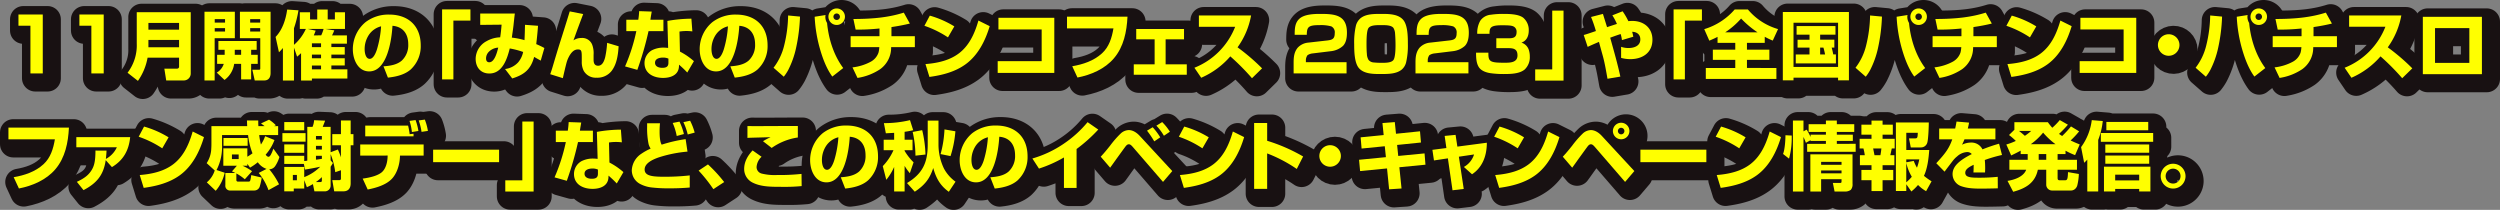 <svg xmlns="http://www.w3.org/2000/svg" xmlns:xlink="http://www.w3.org/1999/xlink" width="1036.547" height="87.014" viewBox="0 0 1036.547 87.014"><rect x="0" y="0" width="1036.547" height="87.014" fill="#808080" stroke="none"/><defs><clipPath id="a"><rect width="1036.547" height="87.014" transform="translate(0 0)" fill="none"/></clipPath></defs><g clip-path="url(#a)"><path d="M19.732,8.012V32.445H14.616V12.663H9.655V8.012Z" fill="none" stroke="#181112" stroke-linecap="round" stroke-linejoin="round" stroke-width="11"/><path d="M45,8.012V32.445H39.881V12.663H34.92V8.012Z" fill="none" stroke="#181112" stroke-linecap="round" stroke-linejoin="round" stroke-width="11"/><path d="M63.192,25.9a24.272,24.272,0,0,1-4,9.642l-4.31-3.38A18.646,18.646,0,0,0,58.7,20.074V7.051H81.082v25.3a2.877,2.877,0,0,1-2.946,3.007H70.912l-.775-4.9h5.24a.817.817,0,0,0,.868-.929V25.9Zm.341-11.6H76.245v-2.79H63.533Zm0,7.287H76.245V18.554H63.533Z" fill="none" stroke="#181112" stroke-linecap="round" stroke-linejoin="round" stroke-width="11"/><path d="M99.37,6.865V17.841H91V35.359H86.781V6.865Zm-8.341,4.5h4.279V9.935H91.029Zm0,3.72h4.279V13.655H91.029Zm4.124,7.566H92.548V18.988h15.875v3.659h-2.294v2.077h2.728v3.752h-2.728v6.449h-4.155V28.476H99.09a9.912,9.912,0,0,1-4,6.666L91.866,32.1a6.41,6.41,0,0,0,2.915-3.628h-2.76V24.724h3.132Zm6.821,0H99.338v2.077h2.636ZM114.19,6.865V32.259c0,1.736-.713,3.1-2.635,3.1h-3.938l-.992-4.434h2.542c.621,0,.745-.093.745-.65V17.841h-8.434V6.865Zm-8.464,4.5h4.154V9.935h-4.154Zm0,3.72h4.154V13.655h-4.154Z" fill="none" stroke="#181112" stroke-linecap="round" stroke-linejoin="round" stroke-width="11"/><path d="M123.889,35.39H119.3V21.9a17.494,17.494,0,0,1-1.643,1.767l-1.395-6.356c2.884-2.977,4.248-7.349,4.806-11.348l4.682.31a44.291,44.291,0,0,1-1.861,7.441V20.6a19.531,19.531,0,0,0,4.93-6.6h-2.511V7.081h4.248v2.977h2.976V5.966h4.341v4.092h2.977V7.081h4.186V14H136.85l3.752.589a20.584,20.584,0,0,1-.931,2.077h6.17V20.1h-6.449v1.426h5.55v3.1h-5.55v1.52h5.55v3.007h-5.55V30.74h6.636v3.813h-14.7v.837h-4.5V24.042c-.527.5-1.054.993-1.643,1.457l-1.3-3.783Zm11.286-18.728A16.014,16.014,0,0,0,136.167,14h-6.542l3.256.713c-.248.652-.5,1.3-.775,1.953Zm-3.844,4.869h3.783V19.98h-3.783Zm0,4.62h3.783v-1.52h-3.783Zm0,4.589h3.783V29.158h-3.783Z" fill="none" stroke="#181112" stroke-linecap="round" stroke-linejoin="round" stroke-width="11"/><path d="M161,29.5c2.605-.187,5.519-.59,7.566-2.357a8.709,8.709,0,0,0,2.7-6.79c0-4.279-2.139-7.287-6.542-7.659-.31,5.581-2.108,18.914-9.642,18.914-4.776,0-6.791-5.085-6.791-9.147a14.611,14.611,0,0,1,5.271-11.285,15.672,15.672,0,0,1,9.8-3.132c7.969,0,13.084,4.743,13.084,12.806a13.1,13.1,0,0,1-4.154,9.952c-2.543,2.232-6.17,3.039-9.458,3.38Zm-6.108-12.961a10.7,10.7,0,0,0-1.705,5.892c0,1.3.372,3.968,2.108,3.968,1.613,0,2.636-2.759,3.039-4.061a42.36,42.36,0,0,0,1.674-9.426A8.616,8.616,0,0,0,154.889,16.538Z" fill="none" stroke="#181112" stroke-linecap="round" stroke-linejoin="round" stroke-width="11"/><path d="M197.054,10.554h-7.069V34.925H185.3V5.9h11.751Z" fill="none" stroke="#181112" stroke-linecap="round" stroke-linejoin="round" stroke-width="11"/><path d="M219.682,12.29l5.395.4c-.186,2.543-.434,5.054-.744,7.6a37.319,37.319,0,0,1,3.379,1.612l-1.519,5.241c-.9-.528-1.83-1.024-2.728-1.551-1.365,5.179-4.124,7.411-9.085,8.93L211.4,30.615a8.794,8.794,0,0,0,5.457-2.791,9.631,9.631,0,0,0,2.045-4.278,33.98,33.98,0,0,0-5.549-1.457c-1.085,4.31-3.008,10.387-8.465,10.387-3.6,0-5.674-2.605-5.674-6.077a8.422,8.422,0,0,1,4.558-7.349,12.206,12.206,0,0,1,5.612-1.581c.279-1.736.434-3.473.589-5.24l-8.867.092V7.609h14.355c-.217,1.643-.372,3.287-.558,4.96s-.465,3.349-.682,5.024a30.107,30.107,0,0,1,5.24,1.054C219.589,16.538,219.62,14.4,219.682,12.29ZM204.737,23.422a3.918,3.918,0,0,0-1.209,2.821c0,.868.372,1.581,1.333,1.581,2.232,0,3.287-4.34,3.721-6.077A5.912,5.912,0,0,0,204.737,23.422Z" fill="none" stroke="#181112" stroke-linecap="round" stroke-linejoin="round" stroke-width="11"/><path d="M243.8,7.825c-1.147,3.039-2.294,6.078-3.349,9.023-.248.713-.465,1.272-.682,1.891a5.693,5.693,0,0,1,3.287-.992,4.421,4.421,0,0,1,4.465,2.76,10.014,10.014,0,0,1,.589,4.216V26.77c0,1.3.341,2.481,1.891,2.481,1.116,0,2.263-.776,2.946-3.659a38.527,38.527,0,0,0,.775-5.829l4.775,1.426c-.248,3.876-.837,7.442-2.853,10.139a7.453,7.453,0,0,1-6.294,2.884,5.7,5.7,0,0,1-5.333-2.853,8.02,8.02,0,0,1-.806-3.845V26c0-2.821-.093-3.5-1.581-3.5-1.4,0-2.481.868-3.5,2.574a12.335,12.335,0,0,0-1.209,2.852c-.434,1.613-1.024,4.124-1.551,6.48l-5.239-1.642c.309-.869.589-1.675.837-2.512,1.085-3.659,2.108-7.1,3.224-10.635,1.3-4.094,2.76-8.681,4.031-12.9Z" fill="none" stroke="#181112" stroke-linecap="round" stroke-linejoin="round" stroke-width="11"/><path d="M267.016,6.616l5.209.187c-.217,1.147-.4,2.294-.558,3.38h5.4V14.9h-6.17a131.8,131.8,0,0,1-4.651,16.061l-5.085-1.426A75.174,75.174,0,0,0,265.838,14.9h-4.155V10.183h4.961A33.411,33.411,0,0,0,267.016,6.616Zm22.046,8.4a19.395,19.395,0,0,0-5.333.063l.186,8.31a28.652,28.652,0,0,1,5.8,3.968l-2.759,4.713c-1.426-1.488-1.953-1.953-3.411-3.256l-.031.652c-.124,3.658-3.441,4.837-6.6,4.837-3.844,0-7.689-1.768-7.689-6.17a6.069,6.069,0,0,1,3.038-5.272,10.466,10.466,0,0,1,4.93-1.116,18.14,18.14,0,0,1,1.83.124l-.31-11.192a59.634,59.634,0,0,1,9.953-.931ZM276.938,25.871c-1.395,0-3.349.4-3.349,2.14,0,1.642,1.644,2.108,2.977,2.108,1.519,0,2.574-.372,2.574-2.077V26.306A5.456,5.456,0,0,0,276.938,25.871Z" fill="none" stroke="#181112" stroke-linecap="round" stroke-linejoin="round" stroke-width="11"/><path d="M304.807,29.5c2.6-.187,5.519-.59,7.565-2.357a8.706,8.706,0,0,0,2.7-6.79c0-4.279-2.14-7.287-6.542-7.659-.31,5.581-2.109,18.914-9.643,18.914-4.775,0-6.79-5.085-6.79-9.147a14.611,14.611,0,0,1,5.271-11.285,15.67,15.67,0,0,1,9.8-3.132c7.969,0,13.085,4.743,13.085,12.806a13.094,13.094,0,0,1-4.155,9.952c-2.542,2.232-6.17,3.039-9.457,3.38ZM298.7,16.538a10.7,10.7,0,0,0-1.706,5.892c0,1.3.373,3.968,2.109,3.968,1.612,0,2.635-2.759,3.038-4.061a42.363,42.363,0,0,0,1.675-9.426A8.613,8.613,0,0,0,298.7,16.538Z" fill="none" stroke="#181112" stroke-linecap="round" stroke-linejoin="round" stroke-width="11"/><path d="M332.086,21.778a37.5,37.5,0,0,1-3.287,9.27,18.469,18.469,0,0,1-1.829,2.76l-4.248-3.72a24.44,24.44,0,0,0,4.4-9.209,54.479,54.479,0,0,0,1.643-12.464l4.93.465A71.608,71.608,0,0,1,332.086,21.778ZM344.3,8.228a3.381,3.381,0,0,0-.093.807,4.7,4.7,0,0,0,.713,2.48c.62,6.573,2.729,13.364,6.7,18.7l-4.527,3.535c-2.481-3.38-4.062-7.721-5.209-11.784a58.86,58.86,0,0,1-2.109-13.021Zm8.03.714a3.426,3.426,0,1,1-3.41-3.442A3.427,3.427,0,0,1,352.332,8.942Zm-4.774,0a1.35,1.35,0,0,0,1.364,1.333,1.323,1.323,0,0,0,1.333-1.333,1.349,1.349,0,1,0-2.7,0Z" fill="none" stroke="#181112" stroke-linecap="round" stroke-linejoin="round" stroke-width="11"/><path d="M371.613,17h9.7V21.53h-9.829v.311a10.94,10.94,0,0,1-4.589,8.867,23.025,23.025,0,0,1-9.364,3.6l-2.077-4.372a20.917,20.917,0,0,0,7.6-2.357,6.823,6.823,0,0,0,3.194-3.782,10.7,10.7,0,0,0,.31-1.984l.031-.28H354.684V17h11.968V13.81a85.43,85.43,0,0,1-9.891.464l-.93-4.4c8.837,0,15.069-.806,20.9-2.636l2.511,4.528c-2.511.62-5.054,1.085-7.627,1.457Z" fill="none" stroke="#181112" stroke-linecap="round" stroke-linejoin="round" stroke-width="11"/><path d="M397.683,12.941,395.048,17.5a42.138,42.138,0,0,0-9.767-4.806l2.232-4.217A40.783,40.783,0,0,1,397.683,12.941ZM385.715,28.568c5.953-.465,10.449-1.86,13.89-4.465,3.783-2.884,6.264-7.255,8.062-13.58l4.681,2.325c-1.8,6.016-4.774,11.969-9.922,15.751-4.371,3.194-9.673,4.558-15.067,5.3Z" fill="none" stroke="#181112" stroke-linecap="round" stroke-linejoin="round" stroke-width="11"/><path d="M439.133,9.376V32.228H415.661V27.359h18.232V14.213H415.971V9.376Z" fill="none" stroke="#181112" stroke-linecap="round" stroke-linejoin="round" stroke-width="11"/><path d="M469.481,8.911c-.31,6.2-1.55,12.464-5.612,17.239-3.751,4.434-9.519,6.914-15.131,8l-2.17-4.681c4.465-.776,8.837-2.2,12.278-5.3,3.008-2.7,4.156-6.512,4.806-10.388H444.4V8.911Z" fill="none" stroke="#181112" stroke-linecap="round" stroke-linejoin="round" stroke-width="11"/><path d="M492.917,14.026v4.279H485.29V28.661h8.774V33H472.081V28.661h8.651V18.305H473.1V14.026Z" fill="none" stroke="#181112" stroke-linecap="round" stroke-linejoin="round" stroke-width="11"/><path d="M500.044,34.243l-2.821-4.155A30.06,30.06,0,0,0,514.12,13.1H499.082V8.415h21.643a32.291,32.291,0,0,1-5.613,13.208,85.2,85.2,0,0,1,10.17,8.713L521.1,34.429a95.335,95.335,0,0,0-8.991-9.054A33.711,33.711,0,0,1,500.044,34.243Z" fill="none" stroke="#181112" stroke-linecap="round" stroke-linejoin="round" stroke-width="11"/><path d="M540.777,9.748c2.078-1.86,6.047-1.984,8.713-1.984,5.953,0,10.976.434,10.976,7.782,0,1.891-.279,4.124-1.674,5.519a8.856,8.856,0,0,1-4.806,2.139l-7.628.931a4.872,4.872,0,0,0-2.232.744,3.521,3.521,0,0,0-.682,2.14v.775h16.867v4.65H538.359V28.1c0-2.293.154-4.4,1.643-6.262a6.746,6.746,0,0,1,4.464-2.171l7.938-.9c2.14-.248,3.008-.775,3.008-3.038a2.71,2.71,0,0,0-1.426-2.791,15.965,15.965,0,0,0-4.744-.526c-4.806,0-5.364.744-5.426,4.03h-5.023C538.824,14.026,538.824,11.516,540.777,9.748Z" fill="none" stroke="#181112" stroke-linecap="round" stroke-linejoin="round" stroke-width="11"/><path d="M584.986,27.917a5.754,5.754,0,0,1-1.89,3.008c-2.233,1.736-5.426,1.767-8.62,1.767-3.038,0-7.07,0-9.147-2.573-1.8-2.264-1.86-7.069-1.86-9.892a30.407,30.407,0,0,1,.744-7.689,6.014,6.014,0,0,1,1.922-3.007c2.2-1.736,5.3-1.767,8.589-1.767,3.039,0,7.069,0,9.147,2.573,1.829,2.264,1.859,7.069,1.859,9.89A30.361,30.361,0,0,1,584.986,27.917Zm-10.944-15.5c-1.52,0-3.783.062-4.62,1.178s-.837,5.116-.837,6.634c0,1.3.03,2.884.155,4.187a5.071,5.071,0,0,0,.682,2.418,2.953,2.953,0,0,0,2.077,1.055,32.531,32.531,0,0,0,3.473.155c1.736,0,3.968-.031,4.8-1.21.776-1.116.838-4.713.838-6.108s-.062-3.348-.186-4.744a5.148,5.148,0,0,0-.652-2.356c-.8-1.147-3.038-1.209-4.526-1.209Z" fill="none" stroke="#181112" stroke-linecap="round" stroke-linejoin="round" stroke-width="11"/><path d="M591.307,9.748c2.078-1.86,6.047-1.984,8.713-1.984,5.953,0,10.976.434,10.976,7.782,0,1.891-.279,4.124-1.674,5.519a8.857,8.857,0,0,1-4.806,2.139l-7.628.931a4.872,4.872,0,0,0-2.232.744,3.521,3.521,0,0,0-.682,2.14v.775h16.867v4.65H588.889V28.1c0-2.293.154-4.4,1.643-6.262A6.746,6.746,0,0,1,595,19.67l7.938-.9c2.14-.248,3.008-.775,3.008-3.038a2.71,2.71,0,0,0-1.426-2.791,15.964,15.964,0,0,0-4.744-.526c-4.806,0-5.364.744-5.426,4.03h-5.023C589.354,14.026,589.354,11.516,591.307,9.748Z" fill="none" stroke="#181112" stroke-linecap="round" stroke-linejoin="round" stroke-width="11"/><path d="M615.7,10.679A5.883,5.883,0,0,1,620.168,8.1a32.948,32.948,0,0,1,4.93-.341c2.511,0,6.418.031,8.464,1.581a6.66,6.66,0,0,1,2.295,5.333c0,2.2-.838,4.248-3.039,4.992a4.712,4.712,0,0,1,2.946,2.7,8.462,8.462,0,0,1,.527,3.04,6.989,6.989,0,0,1-2.077,5.364c-2.2,1.89-6.077,1.922-8.837,1.922a38.065,38.065,0,0,1-5.3-.341c-1.768-.248-3.876-.931-4.9-2.481C614.06,28.165,614,25.84,614,23.825h5.116c-.062,3.721.589,4.186,6.728,4.186,2.232,0,5.334-.031,5.334-3.039,0-2.542-1.458-3.008-3.691-3.008H622.4V17.872h5.085c1.954,0,3.318-.31,3.318-2.6a2.375,2.375,0,0,0-1.147-2.233c-.961-.557-2.728-.557-5.116-.557-4.682,0-4.961,1.116-4.961,3.534h-5.085A10.23,10.23,0,0,1,615.7,10.679Z" fill="none" stroke="#181112" stroke-linecap="round" stroke-linejoin="round" stroke-width="11"/><path d="M650.269,35.421H638.518v-4.65h7.069V6.4h4.682Z" fill="none" stroke="#181112" stroke-linecap="round" stroke-linejoin="round" stroke-width="11"/><path d="M670.514,8.353l4.248-1.674a27.049,27.049,0,0,1,2.387,4.093,14.376,14.376,0,0,1,1.643-.093c4.713,0,8.341,2.852,8.341,7.782,0,5.457-4.155,8.062-9.209,8.062A14.153,14.153,0,0,1,674.141,26V21.407a8.962,8.962,0,0,0,3.132.5c2.263,0,4.837-.868,4.837-3.566,0-2.078-1.457-3.1-3.379-3.163.185.683.341,1.427.465,2.047l-4.713,1.4a13.29,13.29,0,0,0-.528-2.512c-1.457.465-2.914.992-4.34,1.519,1.488,5.333,3.038,10.7,4.216,16.124l-5.333.9c-.558-3.131-1.085-6.325-1.922-9.4-.527-1.891-1.085-3.906-1.613-5.89-1.581.681-3.131,1.333-4.681,2.077l-1.643-4.931c1.705-.465,3.379-1.085,5.054-1.642a53.749,53.749,0,0,0-2.016-5.829l4.93-1.272c.558,1.829,1.147,3.659,1.706,5.488,1.363-.465,2.728-.9,4.092-1.333A23.128,23.128,0,0,0,670.514,8.353Z" fill="none" stroke="#181112" stroke-linecap="round" stroke-linejoin="round" stroke-width="11"/><path d="M707.654,10.554h-7.069V34.925H695.9V5.9h11.751Z" fill="none" stroke="#181112" stroke-linecap="round" stroke-linejoin="round" stroke-width="11"/><path d="M710.717,18.865l-2.108-4.776a26.966,26.966,0,0,0,12.619-8.154h5.488a25.517,25.517,0,0,0,12.5,8.123l-2.2,4.775a32.292,32.292,0,0,1-3.317-1.582v2.512h-7.379v2.822h9.3v4.247h-9.3v3.349H738.53V34.74H709.26V30.181h12.216V26.832h-9.3V22.585h9.3V19.763h-7.348v-2.48C713.012,17.872,711.865,18.369,710.717,18.865Zm19.968-3.473a39.994,39.994,0,0,1-6.79-5.7,33,33,0,0,1-6.573,5.7Z" fill="none" stroke="#181112" stroke-linecap="round" stroke-linejoin="round" stroke-width="11"/><path d="M768.6,6.988V35.3H764.1V34.212H745.625V35.3h-4.434V6.988ZM745.625,29.747H764.1V11.423H745.625Zm17.58-5.178V28.29H746.554V24.569h5.7V21.747H747.3V18.461h4.961V16.384H746.9V12.817h16.123v3.567h-6.356v2.077h5.89v3.286h-1.116c.248.868.5,1.923.652,2.822Zm-5.178-2.822h-1.364v2.822h2.046A28.777,28.777,0,0,0,758.027,21.747Z" fill="none" stroke="#181112" stroke-linecap="round" stroke-linejoin="round" stroke-width="11"/><path d="M780.686,21.778a37.5,37.5,0,0,1-3.286,9.27,18.477,18.477,0,0,1-1.83,2.76l-4.248-3.72a24.425,24.425,0,0,0,4.4-9.209,54.481,54.481,0,0,0,1.644-12.464l4.93.465A71.606,71.606,0,0,1,780.686,21.778ZM792.9,8.228a3.435,3.435,0,0,0-.093.807,4.7,4.7,0,0,0,.714,2.48c.619,6.573,2.729,13.364,6.7,18.7l-4.527,3.535c-2.48-3.38-4.061-7.721-5.209-11.784a58.862,58.862,0,0,1-2.108-13.021Zm8.031.714A3.426,3.426,0,1,1,797.522,5.5,3.427,3.427,0,0,1,800.933,8.942Zm-4.775,0a1.35,1.35,0,0,0,1.364,1.333,1.323,1.323,0,0,0,1.333-1.333,1.349,1.349,0,1,0-2.7,0Z" fill="none" stroke="#181112" stroke-linecap="round" stroke-linejoin="round" stroke-width="11"/><path d="M820.214,17h9.705V21.53H820.09v.311a10.94,10.94,0,0,1-4.589,8.867,23.026,23.026,0,0,1-9.364,3.6l-2.077-4.372a20.917,20.917,0,0,0,7.6-2.357,6.826,6.826,0,0,0,3.194-3.782,10.691,10.691,0,0,0,.31-1.984l.032-.28H803.285V17h11.968V13.81a85.417,85.417,0,0,1-9.891.464l-.93-4.4c8.837,0,15.069-.806,20.9-2.636l2.512,4.528c-2.512.62-5.055,1.085-7.628,1.457Z" fill="none" stroke="#181112" stroke-linecap="round" stroke-linejoin="round" stroke-width="11"/><path d="M846.284,12.941,843.648,17.5a42.1,42.1,0,0,0-9.767-4.806l2.233-4.217A40.815,40.815,0,0,1,846.284,12.941ZM834.316,28.568c5.953-.465,10.448-1.86,13.891-4.465,3.782-2.884,6.262-7.255,8.06-13.58l4.683,2.325c-1.8,6.016-4.776,11.969-9.922,15.751-4.372,3.194-9.674,4.558-15.069,5.3Z" fill="none" stroke="#181112" stroke-linecap="round" stroke-linejoin="round" stroke-width="11"/><path d="M887.733,9.376V32.228H864.261V27.359h18.232V14.213H864.572V9.376Z" fill="none" stroke="#181112" stroke-linecap="round" stroke-linejoin="round" stroke-width="11"/><circle cx="4.465" cy="4.465" r="4.465" transform="translate(896.644 16.275) rotate(-0.987)" fill="none" stroke="#181112" stroke-linecap="round" stroke-linejoin="round" stroke-width="11"/><path d="M921.706,21.778a37.5,37.5,0,0,1-3.286,9.27,18.477,18.477,0,0,1-1.83,2.76l-4.248-3.72a24.425,24.425,0,0,0,4.4-9.209,54.481,54.481,0,0,0,1.644-12.464l4.93.465A71.6,71.6,0,0,1,921.706,21.778Zm12.216-13.55a3.435,3.435,0,0,0-.093.807,4.7,4.7,0,0,0,.714,2.48c.619,6.573,2.729,13.364,6.7,18.7l-4.527,3.535c-2.48-3.38-4.061-7.721-5.209-11.784A58.855,58.855,0,0,1,929.4,8.942Zm8.031.714A3.426,3.426,0,1,1,938.542,5.5,3.427,3.427,0,0,1,941.953,8.942Zm-4.775,0a1.35,1.35,0,0,0,1.364,1.333,1.323,1.323,0,0,0,1.333-1.333,1.349,1.349,0,1,0-2.7,0Z" fill="none" stroke="#181112" stroke-linecap="round" stroke-linejoin="round" stroke-width="11"/><path d="M961.233,17h9.705V21.53h-9.829v.311a10.94,10.94,0,0,1-4.589,8.867,23.026,23.026,0,0,1-9.364,3.6l-2.077-4.372a20.917,20.917,0,0,0,7.6-2.357,6.827,6.827,0,0,0,3.194-3.782,10.7,10.7,0,0,0,.31-1.984l.032-.28H944.3V17h11.968V13.81a85.417,85.417,0,0,1-9.891.464l-.93-4.4c8.837,0,15.069-.806,20.9-2.636l2.512,4.528c-2.512.62-5.055,1.085-7.628,1.457Z" fill="none" stroke="#181112" stroke-linecap="round" stroke-linejoin="round" stroke-width="11"/><path d="M976.948,34.243l-2.821-4.155a30.06,30.06,0,0,0,16.9-16.991H975.986V8.415h21.643a32.291,32.291,0,0,1-5.613,13.208,85.2,85.2,0,0,1,10.17,8.713L998,34.429a95.328,95.328,0,0,0-8.991-9.054A33.711,33.711,0,0,1,976.948,34.243Z" fill="none" stroke="#181112" stroke-linecap="round" stroke-linejoin="round" stroke-width="11"/><path d="M1031.047,32.755h-24.494V8.973h24.494Zm-19.441-4.682h14.231V13.656h-14.231Z" fill="none" stroke="#181112" stroke-linecap="round" stroke-linejoin="round" stroke-width="11"/><path d="M30.583,54.911c-.31,6.2-1.55,12.464-5.612,17.239-3.751,4.434-9.518,6.914-15.131,8L7.67,75.468c4.465-.776,8.837-2.2,12.278-5.3,3.008-2.7,4.155-6.512,4.806-10.388H5.5V54.911Z" fill="none" stroke="#181112" stroke-linecap="round" stroke-linejoin="round" stroke-width="11"/><path d="M36.625,80.832,33.866,77.39c2.914-1.364,4.619-2.6,5.891-4.5s1.8-3.845,1.829-8.465l4.589.031c-.062,1.27-.154,2.48-.279,3.441a10.439,10.439,0,0,0,4.558-4.837H33.648V58.849H55.973c-.527,5.457-2.79,9.581-7.566,12.433L45.834,68.4C44.935,74.6,42.113,77.948,36.625,80.832Z" fill="none" stroke="#181112" stroke-linecap="round" stroke-linejoin="round" stroke-width="11"/><path d="M71.9,58.941,69.27,63.5A42.138,42.138,0,0,0,59.5,58.693l2.232-4.217A40.782,40.782,0,0,1,71.9,58.941ZM59.937,74.568c5.953-.465,10.449-1.86,13.891-4.465,3.782-2.884,6.263-7.255,8.061-13.58l4.682,2.325c-1.8,6.016-4.775,11.969-9.922,15.751-4.372,3.194-9.674,4.558-15.068,5.3Z" fill="none" stroke="#181112" stroke-linecap="round" stroke-linejoin="round" stroke-width="11"/><path d="M94.6,70.724V63.5h9.953v3.473a25.109,25.109,0,0,0,2.139-1.395,28.7,28.7,0,0,1-1.829-7.565H94.069V63.1a20.6,20.6,0,0,1-2.295,9.395l3.38,1.116a16.783,16.783,0,0,1-3.721,7.5l-3.689-3.5a10.526,10.526,0,0,0,3.286-4.931l-3.348-3.038A11.629,11.629,0,0,0,89.6,63.562c.062-.837.062-1.674.062-2.543V54.291h14.821c-.031-.775-.062-1.581-.093-2.356h4.682c0,.775,0,1.581.062,2.356h2.573l-1.488-1.116,3.318-1.551a13.562,13.562,0,0,1,2.852,2.327l-.744.34h1.674v3.721h-7.844a27.109,27.109,0,0,0,.713,3.906,14.333,14.333,0,0,0,1.736-3.441l3.876,1.581a19.606,19.606,0,0,1-3.659,6.077c.248.341.713.868,1.179.868.341,0,.681-.341.961-.837a13.524,13.524,0,0,0,1.054-2.542L117.85,67.1a13.607,13.607,0,0,1-1.705,3.689,2.976,2.976,0,0,1-2.512,1.395,30.753,30.753,0,0,1,4.062,6.232l-4.371,2.419a24.311,24.311,0,0,0-4.062-7.131l3.255-1.674a7.248,7.248,0,0,1-3.627-2.76,22.9,22.9,0,0,1-3.225,2.232l-1.116-1.581v.806h-1.985a20.837,20.837,0,0,1,3.938,2.264L103.5,76.336a19.6,19.6,0,0,0-3.5-2.419v2.667a.648.648,0,0,0,.744.713h4.248c.465,0,.682-.093.837-.713a16.628,16.628,0,0,0,.341-1.984l4.341,1.023a21.655,21.655,0,0,1-.744,3.442,2.372,2.372,0,0,1-2.419,1.923H97.573a1.953,1.953,0,0,1-2.14-2.171V73.732h4.155a12,12,0,0,0-1.426-.652l2.046-2.356Zm10.077-8.278H94.658V59.221h10.015Zm-6.511,5.518h2.791V66.042H98.162Z" fill="none" stroke="#181112" stroke-linecap="round" stroke-linejoin="round" stroke-width="11"/><path d="M128.7,60.74h-9.612V57.205H128.7Zm-.217,11.566-.5-2.327H119.86V66.6h8.279v2.17c.434-.031.837-.092,1.271-.155V54.6h2.171a8.5,8.5,0,0,0,.65-2.759l4.558.186c-.248.776-.682,1.8-.992,2.573h3.287V65.112l3.008-1.117a31.722,31.722,0,0,1,1.271,3.225V62.228h-3.6v-4.62h3.6V51.934h4.031v5.674h1.147v4.62h-1.147V78.041c0,1.954-.931,3.287-3.008,3.287h-3.814l-.806-4.651h2.915a.6.6,0,0,0,.682-.682V72.584l-2.357.807a32.185,32.185,0,0,0-1.922-7.5v2.6l.961,1.086c-.31.526-.62,1.054-.961,1.55v7.782a2.379,2.379,0,0,1-2.6,2.419h-4.124l-.62-3.008a19.02,19.02,0,0,1-2.511,1.3l-1.085-2.945v3.5H123.8v1.147H119.86V71.22h8.279v4.216a19.3,19.3,0,0,0,6.635-4.309C132.7,71.592,130.588,71.964,128.48,72.306Zm-.341-16.279h-8.278V52.616h8.278Zm0,9.333h-8.278v-3.5h8.278Zm-4.713,11.379H125.1v-2.2h-1.675Zm9.55.744h1.705c.682,0,.775-.216.775-.682V75.436A19.234,19.234,0,0,1,132.976,77.483Zm.031-17.642h2.449V58.384h-2.449Zm0,4.154h2.449V62.476h-2.449Zm2.449,3.876V66.6h-2.449v1.612C133.844,68.119,134.65,68,135.456,67.871Z" fill="none" stroke="#181112" stroke-linecap="round" stroke-linejoin="round" stroke-width="11"/><path d="M177.648,61.887v4.619h-9.8l-.032.683c-.123,2.977-1.177,6.7-3.38,8.991-2.48,2.574-6.573,3.721-9.984,4.4l-2.076-4.528c3.287-.433,6.2-1.24,7.845-2.573,1.735-1.426,2.386-4.154,2.479-6.294l.032-.683H151.355V61.887ZM171.2,54.073a29.886,29.886,0,0,1,.653,3.566l1.612-.186v1.085h-20.03V54.073Zm4.28,2.232-2.7.435a21.758,21.758,0,0,0-.992-4.62l2.511-.341A23.252,23.252,0,0,1,175.479,56.305Zm3.938-.03-2.636.4a24.7,24.7,0,0,0-1.177-4.744l2.541-.342A22.658,22.658,0,0,1,179.417,56.275Z" fill="none" stroke="#181112" stroke-linecap="round" stroke-linejoin="round" stroke-width="11"/><rect width="27.347" height="5.178" transform="translate(181.581 64.058)" fill="none" stroke="#181112" stroke-linecap="round" stroke-linejoin="round" stroke-width="11"/><path d="M223.248,81.421H211.5v-4.65h7.069V52.4h4.682Z" fill="none" stroke="#181112" stroke-linecap="round" stroke-linejoin="round" stroke-width="11"/><path d="M237.785,52.616l5.209.187c-.217,1.147-.4,2.294-.558,3.38h5.395V60.9h-6.17a132.161,132.161,0,0,1-4.651,16.061l-5.085-1.426A75.1,75.1,0,0,0,236.606,60.9h-4.154V56.183h4.961A33.662,33.662,0,0,0,237.785,52.616Zm22.045,8.4a19.395,19.395,0,0,0-5.333.063l.187,8.31a28.678,28.678,0,0,1,5.8,3.968l-2.758,4.713c-1.427-1.488-1.953-1.953-3.412-3.256l-.03.652c-.125,3.658-3.442,4.837-6.605,4.837-3.845,0-7.69-1.768-7.69-6.17a6.07,6.07,0,0,1,3.039-5.272,10.461,10.461,0,0,1,4.93-1.116,18.139,18.139,0,0,1,1.83.124l-.31-11.192a59.622,59.622,0,0,1,9.952-.931ZM247.708,71.871c-1.4,0-3.35.4-3.35,2.14,0,1.642,1.643,2.108,2.977,2.108,1.519,0,2.573-.372,2.573-2.077V72.306A5.45,5.45,0,0,0,247.708,71.871Z" fill="none" stroke="#181112" stroke-linecap="round" stroke-linejoin="round" stroke-width="11"/><path d="M275.638,53.112c-.092,1.055-.155,2.078-.155,3.132,0,1.55.031,4.433.869,5.736a59.938,59.938,0,0,1,9.922-2.295l.774,5.179a53.215,53.215,0,0,0-12.091,2.449c-2.14.776-5.675,2.264-5.675,4.961s3.256,3.008,8.217,3.008a90.711,90.711,0,0,0,10.48-.559v5.024c-2.791.248-5.581.341-8.372.341a60.718,60.718,0,0,1-7.5-.372,13.541,13.541,0,0,1-4.62-1.4,6.418,6.418,0,0,1-3.535-5.736,8.666,8.666,0,0,1,3.907-6.79,22.821,22.821,0,0,1,3.907-2.17,6.578,6.578,0,0,1-.838-1.83,32.035,32.035,0,0,1-.62-7.131V53.112Zm9.922,4.465-2.976.807a24.777,24.777,0,0,0-1.674-5.4l2.821-.558A25.441,25.441,0,0,1,285.56,57.577Zm4.465-.589-2.883.775a25.017,25.017,0,0,0-1.8-5.116l2.791-.589A24.926,24.926,0,0,1,290.025,56.988Z" fill="none" stroke="#181112" stroke-linecap="round" stroke-linejoin="round" stroke-width="11"/><path d="M302.267,77.483l-4.5,2.945a61,61,0,0,0-6.108-7.689l3.876-2.573A60.079,60.079,0,0,1,302.267,77.483Z" fill="none" stroke="#181112" stroke-linecap="round" stroke-linejoin="round" stroke-width="11"/><path d="M317.767,67a6.335,6.335,0,0,0-2.077,4.248,2.783,2.783,0,0,0,2.17,2.729,22.39,22.39,0,0,0,6.294.589,85.882,85.882,0,0,0,10.17-.465l.063,5.054a73.921,73.921,0,0,1-8.279.31c-4.682,0-8.62-.031-12.092-1.768a6.264,6.264,0,0,1-3.473-5.612c0-3.038,1.488-5.55,3.5-7.72Zm4.186-3.658-3.6-2.791a23.683,23.683,0,0,1,3.163-1.674c-2.915.093-5.829.154-8.775.248a7.6,7.6,0,0,0-.837.062V54.26c1.24.031,2.512.031,3.783.031,5.7,0,11.41-.062,17.115-.062V59A25.278,25.278,0,0,0,321.953,63.345Z" fill="none" stroke="#181112" stroke-linecap="round" stroke-linejoin="round" stroke-width="11"/><path d="M350.6,75.5c2.6-.187,5.519-.59,7.565-2.357a8.706,8.706,0,0,0,2.7-6.79c0-4.279-2.14-7.287-6.542-7.659-.31,5.581-2.109,18.914-9.643,18.914-4.775,0-6.79-5.085-6.79-9.147a14.611,14.611,0,0,1,5.271-11.285,15.67,15.67,0,0,1,9.8-3.132c7.969,0,13.085,4.743,13.085,12.806a13.094,13.094,0,0,1-4.155,9.952c-2.542,2.232-6.17,3.039-9.457,3.38Zm-6.108-12.961a10.7,10.7,0,0,0-1.706,5.892c0,1.3.373,3.968,2.109,3.968,1.612,0,2.635-2.759,3.038-4.061a42.363,42.363,0,0,0,1.675-9.426A8.613,8.613,0,0,0,344.489,62.538Z" fill="none" stroke="#181112" stroke-linecap="round" stroke-linejoin="round" stroke-width="11"/><path d="M369.287,57.268l-.806-4.217a45.469,45.469,0,0,0,10.821-1.24L380.635,56c-1.178.249-2.357.5-3.566.652v3.286h3.287v4.341h-3.287v.279A23.1,23.1,0,0,0,380.79,69.3l-1.55,4.5a19.3,19.3,0,0,1-2.171-3.039V81.39h-4.34V71.22a23.423,23.423,0,0,1-3.256,5.333l-1.457-5.674a22.663,22.663,0,0,0,4.433-6.6h-4.061V59.934h4.341V57.081Zm21.828,4.774a22.955,22.955,0,0,0,2.294,9.891,16.032,16.032,0,0,0,4.775,5.4l-2.79,4.186c-3.6-2.573-5.3-5.705-6.45-9.859-1.519,4.62-3.627,7.131-7.658,9.829l-3.224-3.6c6.48-3.906,8.588-8.464,8.588-15.936V52h4.465Zm-5.395,4.032-4.155.464a47.568,47.568,0,0,0-1.147-9.829l3.938-.744A48.371,48.371,0,0,1,385.72,66.074Zm10.387.65-4.124-.837A45.487,45.487,0,0,0,393.6,55.656l4.526.775A44.82,44.82,0,0,1,396.107,66.724Z" fill="none" stroke="#181112" stroke-linecap="round" stroke-linejoin="round" stroke-width="11"/><path d="M412.6,75.5c2.6-.187,5.519-.59,7.566-2.357a8.709,8.709,0,0,0,2.7-6.79c0-4.279-2.14-7.287-6.542-7.659-.31,5.581-2.108,18.914-9.643,18.914-4.775,0-6.79-5.085-6.79-9.147a14.611,14.611,0,0,1,5.271-11.285,15.671,15.671,0,0,1,9.8-3.132c7.968,0,13.084,4.743,13.084,12.806a13.1,13.1,0,0,1-4.154,9.952c-2.543,2.232-6.171,3.039-9.458,3.38Zm-6.108-12.961a10.7,10.7,0,0,0-1.705,5.892c0,1.3.372,3.968,2.108,3.968,1.613,0,2.635-2.759,3.038-4.061a42.361,42.361,0,0,0,1.675-9.426A8.613,8.613,0,0,0,406.488,62.538Z" fill="none" stroke="#181112" stroke-linecap="round" stroke-linejoin="round" stroke-width="11"/><path d="M448.371,79.933h-5.239V67.283a52.6,52.6,0,0,1-10.357,4.62l-2.728-4.187a45.281,45.281,0,0,0,12.929-6.076,46.638,46.638,0,0,0,9.954-8.992l4.433,3.069a63.391,63.391,0,0,1-8.992,8.062Z" fill="none" stroke="#181112" stroke-linecap="round" stroke-linejoin="round" stroke-width="11"/><path d="M458.38,66.971c1.333-1.425,2.294-2.573,3.875-4.557a40.524,40.524,0,0,1,4.372-5.023,5.082,5.082,0,0,1,3.412-1.457c1.333,0,2.945.682,4.619,2.511l13.394,14.48-3.844,4.5L471.9,63.189c-.9-1.053-1.3-1.364-1.86-1.364-.5,0-.9.248-1.52,1.085-1.055,1.427-2.077,2.852-3.069,4.217-1.085,1.488-2.109,2.976-3.163,4.4Zm24.681-8.03-2.48,1.675a38.489,38.489,0,0,0-3.008-4.434l2.356-1.426A27.329,27.329,0,0,1,483.061,58.941Zm4-2.325-2.48,1.674a21.714,21.714,0,0,0-3.131-4.186l2.418-1.488A22.1,22.1,0,0,1,487.06,56.616Z" fill="none" stroke="#181112" stroke-linecap="round" stroke-linejoin="round" stroke-width="11"/><path d="M503.179,58.941,500.543,63.5a42.1,42.1,0,0,0-9.767-4.806l2.233-4.217A40.814,40.814,0,0,1,503.179,58.941ZM491.211,74.568c5.953-.465,10.448-1.86,13.891-4.465,3.782-2.884,6.262-7.255,8.06-13.58l4.683,2.325c-1.8,6.016-4.776,11.969-9.922,15.751-4.372,3.194-9.674,4.558-15.069,5.3Z" fill="none" stroke="#181112" stroke-linecap="round" stroke-linejoin="round" stroke-width="11"/><path d="M527.39,52.988v7.38A70.874,70.874,0,0,1,542.3,66.879l-2.636,5.178a58.739,58.739,0,0,0-12.278-6.449V80.3h-5.4V52.988Z" fill="none" stroke="#181112" stroke-linecap="round" stroke-linejoin="round" stroke-width="11"/><circle cx="4.465" cy="4.465" r="4.465" transform="translate(549.027 62.197)" fill="none" stroke="#181112" stroke-linecap="round" stroke-linejoin="round" stroke-width="11"/><path d="M575.191,53.02l5.116-.4.5,4.837,9.953-1.023.4,4.651L581.269,62.1l.465,4.558,10.914-1.054.372,4.682L582.2,71.344l.9,8.806-5.147.342-.868-8.652L565.92,72.925l-.433-4.681,11.131-1.085-.465-4.527-9.612.961-.4-4.651,9.549-.961Z" fill="none" stroke="#181112" stroke-linecap="round" stroke-linejoin="round" stroke-width="11"/><path d="M600.983,58.353l4.527-.434.744,4.868,12.216-1.613c0,6.294-2.386,10.6-6.138,13.085l-3.38-3.039a8.972,8.972,0,0,0,4.217-5.178l-6.294.93,2.015,13.364-4.651.558-1.923-13.239-5.767.868-.651-4.4,5.8-.745Z" fill="none" stroke="#181112" stroke-linecap="round" stroke-linejoin="round" stroke-width="11"/><path d="M633.907,58.941,631.271,63.5a42.1,42.1,0,0,0-9.767-4.806l2.233-4.217A40.8,40.8,0,0,1,633.907,58.941ZM621.94,74.568c5.952-.465,10.448-1.86,13.891-4.465,3.781-2.884,6.261-7.255,8.06-13.58l4.682,2.325c-1.8,6.016-4.776,11.969-9.922,15.751-4.372,3.194-9.674,4.558-15.069,5.3Z" fill="none" stroke="#181112" stroke-linecap="round" stroke-linejoin="round" stroke-width="11"/><path d="M649.962,66.972c1.333-1.426,2.294-2.573,3.875-4.558a40.348,40.348,0,0,1,4.374-5.022,5.076,5.076,0,0,1,3.41-1.457c1.333,0,2.945.681,4.619,2.51l13.394,14.48-3.842,4.5L663.482,63.19c-.9-1.054-1.3-1.365-1.861-1.365-.5,0-.9.248-1.519,1.085-1.055,1.427-2.078,2.853-3.07,4.217-1.084,1.488-2.109,2.977-3.162,4.4Zm27.627-10.635a3.426,3.426,0,1,1-3.412-3.441A3.427,3.427,0,0,1,677.589,56.337Zm-4.774,0a1.374,1.374,0,0,0,1.362,1.364,1.35,1.35,0,0,0,1.334-1.364,1.348,1.348,0,0,0-2.7,0Z" fill="none" stroke="#181112" stroke-linecap="round" stroke-linejoin="round" stroke-width="11"/><rect width="27.348" height="5.178" transform="translate(682.14 64.058)" fill="none" stroke="#181112" stroke-linecap="round" stroke-linejoin="round" stroke-width="11"/><path d="M725.761,58.941,723.125,63.5a42.1,42.1,0,0,0-9.767-4.806l2.233-4.217A40.814,40.814,0,0,1,725.761,58.941ZM713.793,74.568c5.953-.465,10.448-1.86,13.891-4.465,3.782-2.884,6.262-7.255,8.06-13.58l4.683,2.325c-1.8,6.016-4.776,11.969-9.922,15.751-4.372,3.194-9.674,4.558-15.069,5.3Z" fill="none" stroke="#181112" stroke-linecap="round" stroke-linejoin="round" stroke-width="11"/><path d="M744.886,58.2v.527a32.991,32.991,0,0,1-1.116,9.054l-2.481-1.953c.744-1.8.992-5.737.992-7.752Zm4.868,23.223h-4.372V51.966h4.372v4.495l1.333-.713a28.663,28.663,0,0,1,1.612,3.038v-.96h6.357V56.709h-7.163V53.485h7.163V51.966h4.526v1.519h7.225v3.224h-7.225v1.117h6.636v2.6h-6.636v1.21H771.4v3.317H751.273V61.64h7.783V60.43H752.7v-.31l-1.953,1.085a23.414,23.414,0,0,0-.992-2.419Zm20.34-3.224a3.407,3.407,0,0,1-.713,2.511,4.02,4.02,0,0,1-2.295.713h-4.434l-.713-3.565h2.822c.713,0,.774-.124.774-.776v-.775h-8.464v5.116h-4.465V65.98h17.488Zm-13.023-7.875h8.464v-1.21h-8.464Zm0,3.534h8.464V72.677h-8.464Z" fill="none" stroke="#181112" stroke-linecap="round" stroke-linejoin="round" stroke-width="11"/><path d="M782.552,52V53.7H786.8v4.123h-4.248v1.736h5.023v4h-1.21c-.185.868-.4,1.922-.619,2.791h1.705v4.154h-4.9V72.46h4.434v4.248h-4.434v4.5h-4.589v-4.5h-4.186V72.46h4.186V70.506h-4.806V66.352h2.016a21.016,21.016,0,0,0-.559-2.791h-1.581v-4h4.93V57.825h-4.186V53.7h4.186V52Zm-3.906,11.565q.277,1.395.557,2.791h2.449c.187-.931.311-1.861.4-2.791Zm15.843,17.828-2.108-3.008V81.2h-4.31V52.771h13.643c0,1.644-.187,7.132-.651,8.465a2.7,2.7,0,0,1-2.666,1.892h-4.156l-.744-3.752h2.542c1.024,0,1.024-.465,1.117-2.327h-4.775v7.132H801.9c-.248,3.442-.713,7.566-2.2,10.728a27.765,27.765,0,0,0,3.163,2.263L800.6,81.265a15,15,0,0,1-3.349-2.573A20.552,20.552,0,0,1,794.489,81.389Zm3.287-13.3h-5.4V69.3l3.1-.589a16.717,16.717,0,0,0,1.333,2.822A21.883,21.883,0,0,0,797.776,68.088Zm-5.4,1.4v8.093a17.956,17.956,0,0,0,2.3-2.294A19.514,19.514,0,0,1,792.381,69.483Z" fill="none" stroke="#181112" stroke-linecap="round" stroke-linejoin="round" stroke-width="11"/><path d="M813.211,52.4l5.209.434c-.155.837-.311,1.582-.527,2.45h11.441v4.495H816.5a18.15,18.15,0,0,1-1.022,2.232,8.467,8.467,0,0,1,3.658-.9,5.087,5.087,0,0,1,4.837,2.821,66.308,66.308,0,0,1,6.884-2.356l1.209,4.681a56.682,56.682,0,0,0-7.132,2.079c.093.9.155,2.077.155,3.41,0,.589-.031,1.364-.062,1.767h-4.806c.062-.838.093-1.736.093-3.193-2.356,1.115-3.473,2.046-3.473,3.286a1.581,1.581,0,0,0,.962,1.55c.868.373,1.8.527,4.682.527a72.844,72.844,0,0,0,7.813-.372l.031,4.775c-2.078.062-5.612.124-6.791.124-4,0-6.231-.248-8.495-1.054a5.338,5.338,0,0,1-3.473-4.961c0-3.349,3.039-5.829,7.969-8.31a2.457,2.457,0,0,0-1.923-.837,6.613,6.613,0,0,0-4.123,1.768,10.73,10.73,0,0,0-1.582,1.55c-1.394,1.8-2.356,3.069-3.658,4.805l-3.441-3.5c3.906-4.217,5.332-6.233,6.634-9.892h-5.425V55.283h6.634Q812.978,53.84,813.211,52.4Z" fill="none" stroke="#181112" stroke-linecap="round" stroke-linejoin="round" stroke-width="11"/><path d="M835.871,66.446l-2.016-4.528a26.2,26.2,0,0,0,3.938-1.488,26.28,26.28,0,0,0-2.821-2.449L837.2,55.81V52.679h13.891a25.793,25.793,0,0,0,1.829,2.294,27.313,27.313,0,0,0,3.1-3.193L859.4,53.7a42.993,42.993,0,0,1-3.689,3.814,11.78,11.78,0,0,0,1.3.868,40.516,40.516,0,0,0,3.659-3.969l3.379,2.046a33.945,33.945,0,0,1-3.534,3.783c1.24.589,2.511,1.148,3.782,1.644l-1.922,4.434a30.809,30.809,0,0,1-3.969-1.83v1.4h-3.287v2.356h8.031v4.125h-8.031v3.379c0,.682.155.993.9.993h2.14c.961,0,1.178-.4,1.272-3.38l4.5.775a23.023,23.023,0,0,1-.652,4.743,3.05,3.05,0,0,1-.744,1.3,2.57,2.57,0,0,1-2.015.807h-7.6a2.417,2.417,0,0,1-2.512-2.388V72.368h-3.473c-1.146,5.518-5.115,7.782-10.231,9.146l-2.356-4.526c2.791-.4,6.7-1.705,7.752-4.62h-6.977V68.243h7.6V65.887h-2.914V64.461C838.506,65.174,837.2,65.826,835.871,66.446Zm5.674-8.124a24.2,24.2,0,0,0,2.636-2.046H839.1C839.933,56.927,840.77,57.609,841.545,58.322Zm12.713,3.472a30.288,30.288,0,0,1-5.148-4.805,25.907,25.907,0,0,1-5.116,4.805Zm-6.977,6.449h3.131V65.887h-3.131Z" fill="none" stroke="#181112" stroke-linecap="round" stroke-linejoin="round" stroke-width="11"/><path d="M866.127,69.484,864.855,63a24.012,24.012,0,0,0,4.434-11.192l4.559.372a29.929,29.929,0,0,1-1.892,7.844V81.39h-4.527V68.151A10.676,10.676,0,0,1,866.127,69.484ZM894.745,60.8h-21.7V57.144h21.7ZM893.6,81.39h-4.651V80.336h-9.953V81.39h-4.65V71.1H893.6Zm-.5-16.061H874.9V61.888h18.2Zm0,4.558H874.9V66.476h18.2ZM892.7,56H875.336V52.555H892.7ZM878.994,76.8h9.953V74.413h-9.953Z" fill="none" stroke="#181112" stroke-linecap="round" stroke-linejoin="round" stroke-width="11"/><path d="M908.165,75.034a5.147,5.147,0,1,1-5.147-5.147A5.173,5.173,0,0,1,908.165,75.034Zm-8.248,0a3.086,3.086,0,1,0,3.1-3.1A3.1,3.1,0,0,0,899.917,75.034Z" fill="none" stroke="#181112" stroke-linecap="round" stroke-linejoin="round" stroke-width="11"/><path d="M17.732,6.012V30.445H12.616V10.663H7.655V6.012Z" fill="#ff0"/><path d="M43,6.012V30.445H37.881V10.663H32.92V6.012Z" fill="#ff0"/><path d="M61.192,23.9a24.272,24.272,0,0,1-4,9.642l-4.31-3.38A18.646,18.646,0,0,0,56.7,18.074V5.051H79.082v25.3a2.877,2.877,0,0,1-2.946,3.007H68.912l-.775-4.9h5.24a.817.817,0,0,0,.868-.929V23.9Zm.341-11.6H74.245V9.516H61.533Zm0,7.287H74.245V16.554H61.533Z" fill="#ff0"/><path d="M97.37,4.865V15.841H89V33.359H84.781V4.865Zm-8.341,4.5h4.279V7.935H89.029Zm0,3.72h4.279V11.655H89.029Zm4.124,7.566H90.548V16.988h15.875v3.659h-2.294v2.077h2.728v3.752h-2.728v6.449H99.974V26.476H97.09a9.912,9.912,0,0,1-4,6.666L89.866,30.1a6.41,6.41,0,0,0,2.915-3.628h-2.76V22.724h3.132Zm6.821,0H97.338v2.077h2.636ZM112.19,4.865V30.259c0,1.736-.713,3.1-2.635,3.1h-3.938l-.992-4.434h2.542c.621,0,.745-.093.745-.65V15.841H99.478V4.865Zm-8.464,4.5h4.154V7.935h-4.154Zm0,3.72h4.154V11.655h-4.154Z" fill="#ff0"/><path d="M121.889,33.39H117.3V19.9a17.494,17.494,0,0,1-1.643,1.767l-1.395-6.356c2.884-2.977,4.248-7.349,4.806-11.348l4.682.31a44.291,44.291,0,0,1-1.861,7.441V18.6a19.531,19.531,0,0,0,4.93-6.6h-2.511V5.081h4.248V8.058h2.976V3.966h4.341V8.058h2.977V5.081h4.186V12H134.85l3.752.589a20.584,20.584,0,0,1-.931,2.077h6.17V18.1h-6.449v1.426h5.55v3.1h-5.55v1.52h5.55v3.007h-5.55V28.74h6.636v3.813h-14.7v.837h-4.5V22.042c-.527.5-1.054.993-1.643,1.457l-1.3-3.783Zm11.286-18.728A16.014,16.014,0,0,0,134.167,12h-6.542l3.256.713c-.248.652-.5,1.3-.775,1.953Zm-3.844,4.869h3.783V17.98h-3.783Zm0,4.62h3.783v-1.52h-3.783Zm0,4.589h3.783V27.158h-3.783Z" fill="#ff0"/><path d="M159,27.5c2.605-.187,5.519-.59,7.566-2.357a8.709,8.709,0,0,0,2.7-6.79c0-4.279-2.139-7.287-6.542-7.659-.31,5.581-2.108,18.914-9.642,18.914-4.776,0-6.791-5.085-6.791-9.147a14.611,14.611,0,0,1,5.271-11.285,15.672,15.672,0,0,1,9.8-3.132c7.969,0,13.084,4.743,13.084,12.806a13.1,13.1,0,0,1-4.154,9.952c-2.543,2.232-6.17,3.039-9.458,3.38Zm-6.108-12.961a10.7,10.7,0,0,0-1.705,5.892c0,1.3.372,3.968,2.108,3.968,1.613,0,2.636-2.759,3.039-4.061a42.36,42.36,0,0,0,1.674-9.426,8.616,8.616,0,0,0-5.116,3.627" fill="#ff0"/><path d="M195.054,8.554h-7.069V32.925H183.3V3.9h11.751Z" fill="#ff0"/><path d="M217.682,10.29l5.395.4c-.186,2.543-.434,5.054-.744,7.6a37.319,37.319,0,0,1,3.379,1.612l-1.519,5.241c-.9-.528-1.83-1.024-2.728-1.551-1.365,5.179-4.124,7.411-9.085,8.93L209.4,28.615a8.794,8.794,0,0,0,5.457-2.791,9.631,9.631,0,0,0,2.045-4.278,33.98,33.98,0,0,0-5.549-1.457c-1.085,4.31-3.008,10.387-8.465,10.387-3.6,0-5.674-2.6-5.674-6.077a8.422,8.422,0,0,1,4.558-7.349,12.206,12.206,0,0,1,5.612-1.581c.279-1.736.434-3.473.589-5.24l-8.867.092V5.609h14.355c-.217,1.643-.372,3.287-.558,4.96s-.465,3.349-.682,5.024a30.107,30.107,0,0,1,5.24,1.054c.124-2.109.155-4.247.217-6.357M202.737,21.422a3.918,3.918,0,0,0-1.209,2.821c0,.868.372,1.581,1.333,1.581,2.232,0,3.287-4.34,3.721-6.077a5.912,5.912,0,0,0-3.845,1.675" fill="#ff0"/><path d="M241.8,5.825c-1.147,3.039-2.294,6.078-3.349,9.023-.248.713-.465,1.272-.682,1.891a5.693,5.693,0,0,1,3.287-.992,4.421,4.421,0,0,1,4.465,2.76,10.014,10.014,0,0,1,.589,4.216V24.77c0,1.3.341,2.481,1.891,2.481,1.116,0,2.263-.776,2.946-3.659a38.527,38.527,0,0,0,.775-5.829l4.775,1.426c-.248,3.876-.837,7.442-2.853,10.139a7.453,7.453,0,0,1-6.294,2.884,5.7,5.7,0,0,1-5.333-2.853,8.02,8.02,0,0,1-.806-3.845V24c0-2.821-.093-3.5-1.581-3.5-1.4,0-2.481.868-3.5,2.574a12.335,12.335,0,0,0-1.209,2.852c-.434,1.613-1.024,4.124-1.551,6.48l-5.239-1.642c.309-.869.589-1.675.837-2.512,1.085-3.659,2.108-7.1,3.224-10.635,1.3-4.094,2.76-8.681,4.031-12.9Z" fill="#ff0"/><path d="M265.016,4.616l5.209.187c-.217,1.147-.4,2.294-.558,3.38h5.4V12.9h-6.17a131.8,131.8,0,0,1-4.651,16.061l-5.085-1.426A75.174,75.174,0,0,0,263.838,12.9h-4.155V8.183h4.961a33.411,33.411,0,0,0,.372-3.567m22.046,8.4a19.395,19.395,0,0,0-5.333.063l.186,8.31a28.652,28.652,0,0,1,5.8,3.968l-2.759,4.713c-1.426-1.488-1.953-1.953-3.411-3.256l-.031.652c-.124,3.658-3.441,4.837-6.6,4.837-3.844,0-7.689-1.768-7.689-6.17a6.069,6.069,0,0,1,3.038-5.272,10.466,10.466,0,0,1,4.93-1.116,18.14,18.14,0,0,1,1.83.124l-.31-11.192a59.634,59.634,0,0,1,9.953-.931ZM274.938,23.871c-1.395,0-3.349.4-3.349,2.14,0,1.642,1.644,2.108,2.977,2.108,1.519,0,2.574-.372,2.574-2.077V24.306a5.456,5.456,0,0,0-2.2-.435" fill="#ff0"/><path d="M302.807,27.5c2.6-.187,5.519-.59,7.565-2.357a8.706,8.706,0,0,0,2.7-6.79c0-4.279-2.14-7.287-6.542-7.659-.31,5.581-2.109,18.914-9.643,18.914-4.775,0-6.79-5.085-6.79-9.147a14.611,14.611,0,0,1,5.271-11.285,15.67,15.67,0,0,1,9.8-3.132c7.969,0,13.085,4.743,13.085,12.806a13.094,13.094,0,0,1-4.155,9.952c-2.542,2.232-6.17,3.039-9.457,3.38ZM296.7,14.538a10.7,10.7,0,0,0-1.706,5.892c0,1.3.373,3.968,2.109,3.968,1.612,0,2.635-2.759,3.038-4.061a42.363,42.363,0,0,0,1.675-9.426,8.613,8.613,0,0,0-5.116,3.627" fill="#ff0"/><path d="M330.086,19.778a37.5,37.5,0,0,1-3.287,9.27,18.469,18.469,0,0,1-1.829,2.76l-4.248-3.72a24.44,24.44,0,0,0,4.4-9.209,54.479,54.479,0,0,0,1.643-12.464l4.93.465a71.608,71.608,0,0,1-1.612,12.9M342.3,6.228a3.381,3.381,0,0,0-.093.807,4.7,4.7,0,0,0,.713,2.48c.62,6.573,2.729,13.364,6.7,18.7l-4.527,3.535c-2.481-3.38-4.062-7.721-5.209-11.784a58.86,58.86,0,0,1-2.109-13.021Zm8.03.714a3.426,3.426,0,1,1-3.41-3.442,3.427,3.427,0,0,1,3.41,3.442m-4.774,0a1.35,1.35,0,0,0,1.364,1.333,1.323,1.323,0,0,0,1.333-1.333,1.349,1.349,0,1,0-2.7,0" fill="#ff0"/><path d="M369.613,15h9.7V19.53h-9.829v.311a10.94,10.94,0,0,1-4.589,8.867,23.025,23.025,0,0,1-9.364,3.6l-2.077-4.372a20.917,20.917,0,0,0,7.6-2.357,6.823,6.823,0,0,0,3.194-3.782,10.7,10.7,0,0,0,.31-1.984l.031-.28H352.684V15h11.968V11.81a85.43,85.43,0,0,1-9.891.464l-.93-4.4c8.837,0,15.069-.806,20.9-2.636l2.511,4.528c-2.511.62-5.054,1.085-7.627,1.457Z" fill="#ff0"/><path d="M395.683,10.941,393.048,15.5a42.138,42.138,0,0,0-9.767-4.806l2.232-4.217a40.783,40.783,0,0,1,10.17,4.465M383.715,26.568c5.953-.465,10.449-1.86,13.89-4.465,3.783-2.884,6.264-7.255,8.062-13.58l4.681,2.325c-1.8,6.016-4.774,11.969-9.922,15.751-4.371,3.194-9.673,4.558-15.067,5.3Z" fill="#ff0"/><path d="M437.133,7.376V30.228H413.661V25.359h18.232V12.213H413.971V7.376Z" fill="#ff0"/><path d="M467.481,6.911c-.31,6.2-1.55,12.464-5.612,17.239-3.751,4.434-9.519,6.914-15.131,8l-2.17-4.681c4.465-.776,8.837-2.2,12.278-5.3,3.008-2.7,4.156-6.512,4.806-10.388H442.4V6.911Z" fill="#ff0"/><path d="M490.917,12.026v4.279H483.29V26.661h8.774V31H470.081V26.661h8.651V16.305H471.1V12.026Z" fill="#ff0"/><path d="M498.044,32.243l-2.821-4.155A30.06,30.06,0,0,0,512.12,11.1H497.082V6.415h21.643a32.291,32.291,0,0,1-5.613,13.208,85.2,85.2,0,0,1,10.17,8.713L519.1,32.429a95.331,95.331,0,0,0-8.991-9.054,33.711,33.711,0,0,1-12.062,8.868" fill="#ff0"/><path d="M538.777,7.748c2.078-1.86,6.047-1.984,8.713-1.984,5.953,0,10.976.434,10.976,7.782,0,1.891-.279,4.124-1.674,5.519a8.856,8.856,0,0,1-4.806,2.139l-7.628.931a4.872,4.872,0,0,0-2.232.744,3.521,3.521,0,0,0-.682,2.14v.775h16.867v4.65H536.359V26.1c0-2.293.154-4.4,1.643-6.262a6.746,6.746,0,0,1,4.464-2.171l7.938-.9c2.14-.248,3.008-.775,3.008-3.038a2.71,2.71,0,0,0-1.426-2.791,15.965,15.965,0,0,0-4.744-.526c-4.806,0-5.364.744-5.426,4.03h-5.023c.031-2.419.031-4.929,1.984-6.7" fill="#ff0"/><path d="M582.986,25.917a5.754,5.754,0,0,1-1.89,3.008c-2.233,1.736-5.426,1.767-8.62,1.767-3.038,0-7.07,0-9.147-2.573-1.8-2.264-1.86-7.069-1.86-9.892a30.407,30.407,0,0,1,.744-7.689,6.014,6.014,0,0,1,1.922-3.007c2.2-1.736,5.3-1.767,8.589-1.767,3.039,0,7.069,0,9.147,2.573,1.829,2.264,1.859,7.069,1.859,9.89a30.361,30.361,0,0,1-.744,7.69m-10.944-15.5c-1.52,0-3.783.062-4.62,1.178s-.837,5.116-.837,6.634c0,1.3.03,2.884.155,4.187a5.071,5.071,0,0,0,.682,2.418,2.953,2.953,0,0,0,2.077,1.055,32.531,32.531,0,0,0,3.473.155c1.736,0,3.968-.031,4.8-1.21.776-1.116.838-4.713.838-6.108s-.062-3.348-.186-4.744a5.148,5.148,0,0,0-.652-2.356c-.8-1.147-3.038-1.209-4.526-1.209Z" fill="#ff0"/><path d="M589.307,7.748c2.078-1.86,6.047-1.984,8.713-1.984,5.953,0,10.976.434,10.976,7.782,0,1.891-.279,4.124-1.674,5.519a8.857,8.857,0,0,1-4.806,2.139l-7.628.931a4.872,4.872,0,0,0-2.232.744,3.521,3.521,0,0,0-.682,2.14v.775h16.867v4.65H586.889V26.1c0-2.293.154-4.4,1.643-6.262A6.746,6.746,0,0,1,593,17.67l7.938-.9c2.14-.248,3.008-.775,3.008-3.038a2.71,2.71,0,0,0-1.426-2.791,15.964,15.964,0,0,0-4.744-.526c-4.806,0-5.364.744-5.426,4.03h-5.023c.031-2.419.031-4.929,1.984-6.7" fill="#ff0"/><path d="M613.7,8.679a5.883,5.883,0,0,1,4.465-2.574,32.948,32.948,0,0,1,4.93-.341c2.511,0,6.418.031,8.464,1.581a6.66,6.66,0,0,1,2.295,5.333c0,2.2-.838,4.248-3.039,4.992a4.712,4.712,0,0,1,2.946,2.7,8.462,8.462,0,0,1,.527,3.04,6.989,6.989,0,0,1-2.077,5.364c-2.2,1.89-6.077,1.922-8.837,1.922a38.065,38.065,0,0,1-5.3-.341c-1.768-.248-3.876-.931-4.9-2.481C612.06,26.165,612,23.84,612,21.825h5.116c-.062,3.721.589,4.186,6.728,4.186,2.232,0,5.334-.031,5.334-3.039,0-2.542-1.458-3.008-3.691-3.008H620.4V15.872h5.085c1.954,0,3.318-.31,3.318-2.6a2.375,2.375,0,0,0-1.147-2.233c-.961-.557-2.728-.557-5.116-.557-4.682,0-4.961,1.116-4.961,3.534h-5.085A10.23,10.23,0,0,1,613.7,8.679" fill="#ff0"/><path d="M648.269,33.421H636.518v-4.65h7.069V4.4h4.682Z" fill="#ff0"/><path d="M668.514,6.353l4.248-1.674a27.049,27.049,0,0,1,2.387,4.093,14.376,14.376,0,0,1,1.643-.093c4.713,0,8.341,2.852,8.341,7.782,0,5.457-4.155,8.062-9.209,8.062A14.153,14.153,0,0,1,672.141,24V19.407a8.962,8.962,0,0,0,3.132.5c2.263,0,4.837-.868,4.837-3.566,0-2.078-1.457-3.1-3.379-3.163.185.683.341,1.427.465,2.047l-4.713,1.4a13.29,13.29,0,0,0-.528-2.512c-1.457.465-2.914.992-4.34,1.519,1.488,5.333,3.038,10.7,4.216,16.124l-5.333.9c-.558-3.131-1.085-6.325-1.922-9.4-.527-1.891-1.085-3.906-1.613-5.89-1.581.681-3.131,1.333-4.681,2.077l-1.643-4.931c1.705-.465,3.379-1.085,5.054-1.642a53.749,53.749,0,0,0-2.016-5.829l4.93-1.272c.558,1.829,1.147,3.659,1.706,5.488,1.363-.465,2.728-.9,4.092-1.333a23.128,23.128,0,0,0-1.891-3.566" fill="#ff0"/><path d="M705.654,8.554h-7.069V32.925H693.9V3.9h11.751Z" fill="#ff0"/><path d="M708.717,16.865l-2.108-4.776a26.966,26.966,0,0,0,12.619-8.154h5.488a25.517,25.517,0,0,0,12.5,8.123l-2.2,4.775a32.293,32.293,0,0,1-3.317-1.582v2.512h-7.379v2.822h9.3v4.247h-9.3v3.349H736.53V32.74H707.26V28.181h12.216V24.832h-9.3V20.585h9.3V17.763h-7.348v-2.48c-1.116.589-2.263,1.086-3.411,1.582m19.968-3.473a39.994,39.994,0,0,1-6.79-5.705,33,33,0,0,1-6.573,5.705Z" fill="#ff0"/><path d="M766.6,4.988V33.3H762.1V32.212H743.625V33.3h-4.434V4.988ZM743.625,27.747H762.1V9.423H743.625Zm17.58-5.178V26.29H744.554V22.569h5.7V19.747H745.3V16.461h4.961V14.384H744.9V10.817h16.123v3.567h-6.356v2.077h5.89v3.286h-1.116c.248.868.5,1.923.652,2.822Zm-5.178-2.822h-1.364v2.822h2.046a28.777,28.777,0,0,0-.682-2.822" fill="#ff0"/><path d="M778.686,19.778a37.5,37.5,0,0,1-3.286,9.27,18.477,18.477,0,0,1-1.83,2.76l-4.248-3.72a24.425,24.425,0,0,0,4.4-9.209,54.481,54.481,0,0,0,1.644-12.464l4.93.465a71.606,71.606,0,0,1-1.613,12.9M790.9,6.228a3.435,3.435,0,0,0-.093.807,4.7,4.7,0,0,0,.714,2.48c.619,6.573,2.729,13.364,6.7,18.7l-4.527,3.535c-2.48-3.38-4.061-7.721-5.209-11.784a58.862,58.862,0,0,1-2.108-13.021Zm8.031.714A3.426,3.426,0,1,1,795.522,3.5a3.427,3.427,0,0,1,3.411,3.442m-4.775,0a1.35,1.35,0,0,0,1.364,1.333,1.323,1.323,0,0,0,1.333-1.333,1.349,1.349,0,1,0-2.7,0" fill="#ff0"/><path d="M818.214,15h9.705V19.53H818.09v.311a10.94,10.94,0,0,1-4.589,8.867,23.026,23.026,0,0,1-9.364,3.6l-2.077-4.372a20.917,20.917,0,0,0,7.6-2.357,6.826,6.826,0,0,0,3.194-3.782,10.691,10.691,0,0,0,.31-1.984l.032-.28H801.285V15h11.968V11.81a85.417,85.417,0,0,1-9.891.464l-.93-4.4c8.837,0,15.069-.806,20.9-2.636l2.512,4.528c-2.512.62-5.055,1.085-7.628,1.457Z" fill="#ff0"/><path d="M844.284,10.941,841.648,15.5a42.1,42.1,0,0,0-9.767-4.806l2.233-4.217a40.815,40.815,0,0,1,10.17,4.465M832.316,26.568c5.953-.465,10.448-1.86,13.891-4.465,3.782-2.884,6.262-7.255,8.06-13.58l4.683,2.325c-1.8,6.016-4.776,11.969-9.922,15.751-4.372,3.194-9.674,4.558-15.069,5.3Z" fill="#ff0"/><path d="M885.733,7.376V30.228H862.261V25.359h18.232V12.213H862.572V7.376Z" fill="#ff0"/><path d="M903.65,18.662a4.465,4.465,0,1,1-4.465-4.465,4.467,4.467,0,0,1,4.465,4.465" fill="#ff0"/><path d="M919.706,19.778a37.5,37.5,0,0,1-3.286,9.27,18.477,18.477,0,0,1-1.83,2.76l-4.248-3.72a24.425,24.425,0,0,0,4.4-9.209,54.481,54.481,0,0,0,1.644-12.464l4.93.465a71.6,71.6,0,0,1-1.613,12.9m12.216-13.55a3.435,3.435,0,0,0-.093.807,4.7,4.7,0,0,0,.714,2.48c.619,6.573,2.729,13.364,6.7,18.7l-4.527,3.535c-2.48-3.38-4.061-7.721-5.209-11.784A58.855,58.855,0,0,1,927.4,6.942Zm8.031.714A3.426,3.426,0,1,1,936.542,3.5a3.427,3.427,0,0,1,3.411,3.442m-4.775,0a1.35,1.35,0,0,0,1.364,1.333,1.323,1.323,0,0,0,1.333-1.333,1.349,1.349,0,1,0-2.7,0" fill="#ff0"/><path d="M959.233,15h9.705V19.53h-9.829v.311a10.94,10.94,0,0,1-4.589,8.867,23.026,23.026,0,0,1-9.364,3.6l-2.077-4.372a20.917,20.917,0,0,0,7.6-2.357,6.827,6.827,0,0,0,3.194-3.782,10.7,10.7,0,0,0,.31-1.984l.032-.28H942.3V15h11.968V11.81a85.417,85.417,0,0,1-9.891.464l-.93-4.4c8.837,0,15.069-.806,20.9-2.636l2.512,4.528c-2.512.62-5.055,1.085-7.628,1.457Z" fill="#ff0"/><path d="M974.948,32.243l-2.821-4.155a30.06,30.06,0,0,0,16.9-16.991H973.986V6.415h21.643a32.291,32.291,0,0,1-5.613,13.208,85.2,85.2,0,0,1,10.17,8.713L996,32.429a95.328,95.328,0,0,0-8.991-9.054,33.711,33.711,0,0,1-12.062,8.868" fill="#ff0"/><path d="M1029.047,30.755h-24.494V6.973h24.494Zm-19.441-4.682h14.231V11.656h-14.231Z" fill="#ff0"/><path d="M28.583,52.911c-.31,6.2-1.55,12.464-5.612,17.239-3.751,4.434-9.518,6.914-15.131,8L5.67,73.468c4.465-.776,8.837-2.2,12.278-5.3,3.008-2.7,4.155-6.512,4.806-10.388H3.5V52.911Z" fill="#ff0"/><path d="M34.625,78.832,31.866,75.39c2.914-1.364,4.619-2.6,5.891-4.5s1.8-3.845,1.829-8.465l4.589.031c-.062,1.27-.154,2.48-.279,3.441a10.439,10.439,0,0,0,4.558-4.837H31.648V56.849H53.973c-.527,5.457-2.79,9.581-7.566,12.433L43.834,66.4c-.9,6.2-3.721,9.55-9.209,12.434" fill="#ff0"/><path d="M69.9,56.941,67.27,61.5A42.138,42.138,0,0,0,57.5,56.693l2.232-4.217A40.782,40.782,0,0,1,69.9,56.941M57.937,72.568c5.953-.465,10.449-1.86,13.891-4.465,3.782-2.884,6.263-7.255,8.061-13.58l4.682,2.325c-1.8,6.016-4.775,11.969-9.922,15.751-4.372,3.194-9.674,4.558-15.068,5.3Z" fill="#ff0"/><path d="M92.6,68.724V61.5h9.953v3.473a25.108,25.108,0,0,0,2.139-1.4,28.7,28.7,0,0,1-1.829-7.565H92.069V61.1a20.6,20.6,0,0,1-2.295,9.395l3.38,1.116a16.783,16.783,0,0,1-3.721,7.5l-3.689-3.5a10.526,10.526,0,0,0,3.286-4.931l-3.348-3.038A11.629,11.629,0,0,0,87.6,61.562c.062-.837.062-1.674.062-2.543V52.291h14.821c-.031-.775-.062-1.581-.093-2.356h4.682c0,.775,0,1.581.062,2.356h2.573l-1.488-1.116,3.318-1.551a13.562,13.562,0,0,1,2.852,2.327l-.744.34h1.674v3.721h-7.844a27.109,27.109,0,0,0,.713,3.906,14.333,14.333,0,0,0,1.736-3.441l3.876,1.581a19.606,19.606,0,0,1-3.659,6.077c.248.341.713.868,1.179.868.341,0,.681-.341.961-.837a13.524,13.524,0,0,0,1.054-2.542L115.85,65.1a13.607,13.607,0,0,1-1.705,3.689,2.976,2.976,0,0,1-2.512,1.395,30.753,30.753,0,0,1,4.062,6.232l-4.371,2.419a24.311,24.311,0,0,0-4.062-7.131l3.255-1.674a7.248,7.248,0,0,1-3.627-2.76,22.9,22.9,0,0,1-3.225,2.232l-1.116-1.581v.806h-1.985a20.837,20.837,0,0,1,3.938,2.264L101.5,74.336a19.6,19.6,0,0,0-3.5-2.419v2.667a.648.648,0,0,0,.744.713h4.248c.465,0,.682-.093.837-.713a16.628,16.628,0,0,0,.341-1.984l4.341,1.023a21.655,21.655,0,0,1-.744,3.442,2.372,2.372,0,0,1-2.419,1.923H95.573a1.953,1.953,0,0,1-2.14-2.171V71.732h4.155a12,12,0,0,0-1.426-.652l2.046-2.356Zm10.077-8.278H92.658V57.221h10.015Zm-6.511,5.518h2.791V64.042H96.162Z" fill="#ff0"/><path d="M126.7,58.74h-9.612V55.205H126.7Zm-.217,11.566-.5-2.327H117.86V64.6h8.279v2.17c.434-.031.837-.092,1.271-.155V52.6h2.171a8.5,8.5,0,0,0,.65-2.759l4.558.186c-.248.776-.682,1.8-.992,2.573h3.287V63.112l3.008-1.117a31.722,31.722,0,0,1,1.271,3.225V60.228h-3.6v-4.62h3.6V49.934h4.031v5.674h1.147v4.62h-1.147V76.041c0,1.954-.931,3.287-3.008,3.287h-3.814l-.806-4.651h2.915a.6.6,0,0,0,.682-.682V70.584l-2.357.807a32.185,32.185,0,0,0-1.922-7.5v2.6l.961,1.086c-.31.526-.62,1.054-.961,1.55v7.782a2.379,2.379,0,0,1-2.6,2.419h-4.124l-.62-3.008a19.02,19.02,0,0,1-2.511,1.3l-1.085-2.945v3.5H121.8v1.147H117.86V69.22h8.279v4.216a19.3,19.3,0,0,0,6.635-4.309c-2.077.465-4.186.837-6.294,1.179m-.341-16.279h-8.278V50.616h8.278Zm0,9.333h-8.278v-3.5h8.278Zm-4.713,11.379H123.1v-2.2h-1.675Zm9.55.744h1.705c.682,0,.775-.216.775-.682V73.436a19.234,19.234,0,0,1-2.48,2.047m.031-17.642h2.449V56.384h-2.449Zm0,4.154h2.449V60.476h-2.449Zm2.449,3.876V64.6h-2.449v1.612c.837-.093,1.643-.217,2.449-.341" fill="#ff0"/><path d="M175.648,59.887v4.619h-9.8l-.032.683c-.123,2.977-1.177,6.7-3.38,8.991-2.48,2.574-6.573,3.721-9.984,4.4l-2.076-4.528c3.287-.433,6.2-1.24,7.845-2.573,1.735-1.426,2.386-4.154,2.479-6.294l.032-.683H149.355V59.887ZM169.2,52.073a29.886,29.886,0,0,1,.653,3.566l1.612-.186v1.085h-20.03V52.073Zm4.28,2.232-2.7.435a21.758,21.758,0,0,0-.992-4.62l2.511-.341a23.252,23.252,0,0,1,1.179,4.526m3.938-.03-2.636.4a24.7,24.7,0,0,0-1.177-4.744l2.541-.342a22.658,22.658,0,0,1,1.272,4.683" fill="#ff0"/><rect width="27.347" height="5.178" transform="translate(179.581 62.058)" fill="#ff0"/><path d="M221.248,79.421H209.5v-4.65h7.069V50.4h4.682Z" fill="#ff0"/><path d="M235.785,50.616l5.209.187c-.217,1.147-.4,2.294-.558,3.38h5.395V58.9h-6.17a132.161,132.161,0,0,1-4.651,16.061l-5.085-1.426A75.1,75.1,0,0,0,234.606,58.9h-4.154V54.183h4.961a33.662,33.662,0,0,0,.372-3.567m22.045,8.4a19.395,19.395,0,0,0-5.333.063l.187,8.31a28.678,28.678,0,0,1,5.8,3.968l-2.758,4.713c-1.427-1.488-1.953-1.953-3.412-3.256l-.03.652c-.125,3.658-3.442,4.837-6.605,4.837-3.845,0-7.69-1.768-7.69-6.17a6.07,6.07,0,0,1,3.039-5.272,10.461,10.461,0,0,1,4.93-1.116,18.139,18.139,0,0,1,1.83.124l-.31-11.192a59.622,59.622,0,0,1,9.952-.931ZM245.708,69.871c-1.4,0-3.35.4-3.35,2.14,0,1.642,1.643,2.108,2.977,2.108,1.519,0,2.573-.372,2.573-2.077V70.306a5.45,5.45,0,0,0-2.2-.435" fill="#ff0"/><path d="M273.638,51.112c-.092,1.055-.155,2.078-.155,3.132,0,1.55.031,4.433.869,5.736a59.938,59.938,0,0,1,9.922-2.295l.774,5.179a53.215,53.215,0,0,0-12.091,2.449c-2.14.776-5.675,2.264-5.675,4.961s3.256,3.008,8.217,3.008a90.711,90.711,0,0,0,10.48-.559v5.024c-2.791.248-5.581.341-8.372.341a60.718,60.718,0,0,1-7.5-.372,13.541,13.541,0,0,1-4.62-1.4,6.418,6.418,0,0,1-3.535-5.736,8.666,8.666,0,0,1,3.907-6.79,22.821,22.821,0,0,1,3.907-2.17,6.578,6.578,0,0,1-.838-1.83,32.035,32.035,0,0,1-.62-7.131V51.112Zm9.922,4.465-2.976.807a24.777,24.777,0,0,0-1.674-5.4l2.821-.558a25.441,25.441,0,0,1,1.829,5.147m4.465-.589-2.883.775a25.017,25.017,0,0,0-1.8-5.116l2.791-.589a24.926,24.926,0,0,1,1.891,4.93" fill="#ff0"/><path d="M300.267,75.483l-4.5,2.945a61,61,0,0,0-6.108-7.689l3.876-2.573a60.079,60.079,0,0,1,6.728,7.317" fill="#ff0"/><path d="M315.767,65a6.335,6.335,0,0,0-2.077,4.248,2.783,2.783,0,0,0,2.17,2.729,22.39,22.39,0,0,0,6.294.589,85.882,85.882,0,0,0,10.17-.465l.063,5.054a73.921,73.921,0,0,1-8.279.31c-4.682,0-8.62-.031-12.092-1.768a6.264,6.264,0,0,1-3.473-5.612c0-3.038,1.488-5.55,3.5-7.72Zm4.186-3.658-3.6-2.791a23.683,23.683,0,0,1,3.163-1.674c-2.915.093-5.829.154-8.775.248a7.6,7.6,0,0,0-.837.062V52.26c1.24.031,2.512.031,3.783.031,5.7,0,11.41-.062,17.115-.062V57a25.278,25.278,0,0,0-10.852,4.341" fill="#ff0"/><path d="M348.6,73.5c2.6-.187,5.519-.59,7.565-2.357a8.706,8.706,0,0,0,2.7-6.79c0-4.279-2.14-7.287-6.542-7.659-.31,5.581-2.109,18.914-9.643,18.914-4.775,0-6.79-5.085-6.79-9.147a14.611,14.611,0,0,1,5.271-11.285,15.67,15.67,0,0,1,9.8-3.132c7.969,0,13.085,4.743,13.085,12.806a13.094,13.094,0,0,1-4.155,9.952c-2.542,2.232-6.17,3.039-9.457,3.38Zm-6.108-12.961a10.7,10.7,0,0,0-1.706,5.892c0,1.3.373,3.968,2.109,3.968,1.612,0,2.635-2.759,3.038-4.061a42.363,42.363,0,0,0,1.675-9.426,8.613,8.613,0,0,0-5.116,3.627" fill="#ff0"/><path d="M367.287,55.268l-.806-4.217a45.469,45.469,0,0,0,10.821-1.24L378.635,54c-1.178.249-2.357.5-3.566.652v3.286h3.287v4.341h-3.287v.279A23.1,23.1,0,0,0,378.79,67.3l-1.55,4.5a19.3,19.3,0,0,1-2.171-3.039V79.39h-4.34V69.22a23.423,23.423,0,0,1-3.256,5.333l-1.457-5.674a22.663,22.663,0,0,0,4.433-6.6h-4.061V57.934h4.341V55.081l-3.442.187m21.828,4.774a22.955,22.955,0,0,0,2.294,9.891,16.032,16.032,0,0,0,4.775,5.4l-2.79,4.186c-3.6-2.573-5.3-5.705-6.45-9.859-1.519,4.62-3.627,7.131-7.658,9.829l-3.224-3.6c6.48-3.906,8.588-8.464,8.588-15.936V50h4.465Zm-5.395,4.032-4.155.464a47.568,47.568,0,0,0-1.147-9.829l3.938-.744a48.371,48.371,0,0,1,1.364,10.109m10.387.65-4.124-.837A45.487,45.487,0,0,0,391.6,53.656l4.526.775a44.82,44.82,0,0,1-2.015,10.293" fill="#ff0"/><path d="M410.6,73.5c2.6-.187,5.519-.59,7.566-2.357a8.709,8.709,0,0,0,2.7-6.79c0-4.279-2.14-7.287-6.542-7.659-.31,5.581-2.108,18.914-9.643,18.914-4.775,0-6.79-5.085-6.79-9.147a14.611,14.611,0,0,1,5.271-11.285,15.671,15.671,0,0,1,9.8-3.132c7.968,0,13.084,4.743,13.084,12.806a13.1,13.1,0,0,1-4.154,9.952c-2.543,2.232-6.171,3.039-9.458,3.38Zm-6.108-12.961a10.7,10.7,0,0,0-1.705,5.892c0,1.3.372,3.968,2.108,3.968,1.613,0,2.635-2.759,3.038-4.061a42.361,42.361,0,0,0,1.675-9.426,8.613,8.613,0,0,0-5.116,3.627" fill="#ff0"/><path d="M446.371,77.933h-5.239V65.283a52.6,52.6,0,0,1-10.357,4.62l-2.728-4.187a45.281,45.281,0,0,0,12.929-6.076,46.638,46.638,0,0,0,9.954-8.992l4.433,3.069a63.391,63.391,0,0,1-8.992,8.062Z" fill="#ff0"/><path d="M456.38,64.971c1.333-1.425,2.294-2.573,3.875-4.557a40.524,40.524,0,0,1,4.372-5.023,5.082,5.082,0,0,1,3.412-1.457c1.333,0,2.945.682,4.619,2.511l13.394,14.48-3.844,4.5L469.9,61.189c-.9-1.053-1.3-1.364-1.86-1.364-.5,0-.9.248-1.52,1.085-1.055,1.427-2.077,2.852-3.069,4.217-1.085,1.488-2.109,2.976-3.163,4.4Zm24.681-8.03-2.48,1.675a38.489,38.489,0,0,0-3.008-4.434l2.356-1.426a27.329,27.329,0,0,1,3.132,4.185m4-2.325-2.48,1.674a21.714,21.714,0,0,0-3.131-4.186l2.418-1.488a22.1,22.1,0,0,1,3.193,4" fill="#ff0"/><path d="M501.179,56.941,498.543,61.5a42.1,42.1,0,0,0-9.767-4.806l2.233-4.217a40.814,40.814,0,0,1,10.17,4.465M489.211,72.568c5.953-.465,10.448-1.86,13.891-4.465,3.782-2.884,6.262-7.255,8.06-13.58l4.683,2.325c-1.8,6.016-4.776,11.969-9.922,15.751-4.372,3.194-9.674,4.558-15.069,5.3Z" fill="#ff0"/><path d="M525.39,50.988v7.38A70.874,70.874,0,0,1,540.3,64.879l-2.636,5.178a58.739,58.739,0,0,0-12.278-6.449V78.3h-5.4V50.988Z" fill="#ff0"/><path d="M555.957,64.662a4.465,4.465,0,1,1-4.465-4.465,4.467,4.467,0,0,1,4.465,4.465" fill="#ff0"/><path d="M573.191,51.02l5.116-.4.5,4.837,9.953-1.023.4,4.651L579.269,60.1l.465,4.558,10.914-1.054.372,4.682L580.2,69.344l.9,8.806-5.147.342-.868-8.652L563.92,70.925l-.433-4.681,11.131-1.085-.465-4.527-9.612.961-.4-4.651,9.549-.961Z" fill="#ff0"/><path d="M598.983,56.353l4.527-.434.744,4.868,12.216-1.613c0,6.294-2.386,10.6-6.138,13.085l-3.38-3.039a8.972,8.972,0,0,0,4.217-5.178l-6.294.93,2.015,13.364-4.651.558-1.923-13.239-5.767.868-.651-4.4,5.8-.745Z" fill="#ff0"/><path d="M631.907,56.941,629.271,61.5a42.1,42.1,0,0,0-9.767-4.806l2.233-4.217a40.8,40.8,0,0,1,10.17,4.465M619.94,72.568c5.952-.465,10.448-1.86,13.891-4.465,3.781-2.884,6.261-7.255,8.06-13.58l4.682,2.325c-1.8,6.016-4.776,11.969-9.922,15.751-4.372,3.194-9.674,4.558-15.069,5.3Z" fill="#ff0"/><path d="M647.962,64.972c1.333-1.426,2.294-2.573,3.875-4.558a40.348,40.348,0,0,1,4.374-5.022,5.076,5.076,0,0,1,3.41-1.457c1.333,0,2.945.681,4.619,2.51l13.394,14.48-3.842,4.5L661.482,61.19c-.9-1.054-1.3-1.365-1.861-1.365-.5,0-.9.248-1.519,1.085-1.055,1.427-2.078,2.853-3.07,4.217-1.084,1.488-2.109,2.977-3.162,4.4Zm27.627-10.635a3.426,3.426,0,1,1-3.412-3.441,3.427,3.427,0,0,1,3.412,3.441m-4.774,0a1.374,1.374,0,0,0,1.362,1.364,1.35,1.35,0,0,0,1.334-1.364,1.348,1.348,0,0,0-2.7,0" fill="#ff0"/><rect width="27.348" height="5.178" transform="translate(680.14 62.058)" fill="#ff0"/><path d="M723.761,56.941,721.125,61.5a42.1,42.1,0,0,0-9.767-4.806l2.233-4.217a40.814,40.814,0,0,1,10.17,4.465M711.793,72.568c5.953-.465,10.448-1.86,13.891-4.465,3.782-2.884,6.262-7.255,8.06-13.58l4.683,2.325c-1.8,6.016-4.776,11.969-9.922,15.751-4.372,3.194-9.674,4.558-15.069,5.3Z" fill="#ff0"/><path d="M742.886,56.2v.527a32.991,32.991,0,0,1-1.116,9.054l-2.481-1.953c.744-1.8.992-5.737.992-7.752Zm4.868,23.223h-4.372V49.966h4.372v4.495l1.333-.713a28.663,28.663,0,0,1,1.612,3.038v-.96h6.357V54.709h-7.163V51.485h7.163V49.966h4.526v1.519h7.225v3.224h-7.225v1.117h6.636v2.6h-6.636v1.21H769.4v3.317H749.273V59.64h7.783V58.43H750.7v-.31l-1.953,1.085a23.414,23.414,0,0,0-.992-2.419Zm20.34-3.224a3.407,3.407,0,0,1-.713,2.511,4.02,4.02,0,0,1-2.295.713h-4.434l-.713-3.565h2.822c.713,0,.774-.124.774-.776v-.775h-8.464v5.116h-4.465V63.98h17.488Zm-13.023-7.875h8.464v-1.21h-8.464Zm0,3.534h8.464V70.677h-8.464Z" fill="#ff0"/><path d="M780.552,50V51.7H784.8v4.123h-4.248v1.736h5.023v4h-1.21c-.185.868-.4,1.922-.619,2.791h1.705v4.154h-4.9V70.46h4.434v4.248h-4.434v4.5h-4.589v-4.5h-4.186V70.46h4.186V68.506h-4.806V64.352h2.016a21.016,21.016,0,0,0-.559-2.791h-1.581v-4h4.93V55.825h-4.186V51.7h4.186V50Zm-3.906,11.565q.277,1.4.557,2.791h2.449c.187-.931.311-1.861.4-2.791Zm15.843,17.828-2.108-3.008V79.2h-4.31V50.771h13.643c0,1.644-.187,7.132-.651,8.465a2.7,2.7,0,0,1-2.666,1.892h-4.156l-.744-3.752h2.542c1.024,0,1.024-.465,1.117-2.327h-4.775v7.132H799.9c-.248,3.442-.713,7.566-2.2,10.728a27.765,27.765,0,0,0,3.163,2.263L798.6,79.265a15,15,0,0,1-3.349-2.573,20.552,20.552,0,0,1-2.76,2.7m3.287-13.3h-5.4V67.3l3.1-.589a16.717,16.717,0,0,0,1.333,2.822,21.883,21.883,0,0,0,.961-3.442m-5.4,1.4v8.093a17.956,17.956,0,0,0,2.3-2.294,19.514,19.514,0,0,1-2.3-5.8" fill="#ff0"/><path d="M811.211,50.4l5.209.434c-.155.837-.311,1.582-.527,2.45h11.441v4.495H814.5a18.15,18.15,0,0,1-1.022,2.232,8.467,8.467,0,0,1,3.658-.9,5.087,5.087,0,0,1,4.837,2.821,66.308,66.308,0,0,1,6.884-2.356l1.209,4.681a56.682,56.682,0,0,0-7.132,2.079c.093.9.155,2.077.155,3.41,0,.589-.031,1.364-.062,1.767h-4.806c.062-.838.093-1.736.093-3.193-2.356,1.115-3.473,2.046-3.473,3.286a1.581,1.581,0,0,0,.962,1.55c.868.373,1.8.527,4.682.527a72.844,72.844,0,0,0,7.813-.372l.031,4.775c-2.078.062-5.612.124-6.791.124-4,0-6.231-.248-8.495-1.054a5.338,5.338,0,0,1-3.473-4.961c0-3.349,3.039-5.829,7.969-8.31a2.457,2.457,0,0,0-1.923-.837,6.613,6.613,0,0,0-4.123,1.768,10.73,10.73,0,0,0-1.582,1.55c-1.394,1.8-2.356,3.069-3.658,4.805l-3.441-3.5c3.906-4.217,5.332-6.233,6.634-9.892h-5.425V53.283h6.634q.326-1.443.559-2.884" fill="#ff0"/><path d="M833.871,64.446l-2.016-4.528a26.2,26.2,0,0,0,3.938-1.488,26.28,26.28,0,0,0-2.821-2.449L835.2,53.81V50.679h13.891a25.793,25.793,0,0,0,1.829,2.294,27.313,27.313,0,0,0,3.1-3.193L857.4,51.7a42.993,42.993,0,0,1-3.689,3.814,11.78,11.78,0,0,0,1.3.868,40.516,40.516,0,0,0,3.659-3.969l3.379,2.046a33.945,33.945,0,0,1-3.534,3.783c1.24.589,2.511,1.148,3.782,1.644l-1.922,4.434a30.81,30.81,0,0,1-3.969-1.83v1.4h-3.287v2.356h8.031v4.125h-8.031v3.379c0,.682.155.993.9.993h2.14c.961,0,1.178-.4,1.272-3.38l4.5.775a23.023,23.023,0,0,1-.652,4.743,3.05,3.05,0,0,1-.744,1.3,2.57,2.57,0,0,1-2.015.807h-7.6a2.417,2.417,0,0,1-2.512-2.388V70.368h-3.473c-1.146,5.518-5.115,7.782-10.231,9.146l-2.356-4.526c2.791-.4,6.7-1.705,7.752-4.62h-6.977V66.243h7.6V63.887h-2.914V62.461c-1.3.713-2.605,1.365-3.938,1.985m5.674-8.124a24.2,24.2,0,0,0,2.636-2.046H837.1c.837.651,1.674,1.333,2.449,2.046m12.713,3.472a30.288,30.288,0,0,1-5.148-4.805,25.907,25.907,0,0,1-5.116,4.805Zm-6.977,6.449h3.131V63.887h-3.131Z" fill="#ff0"/><path d="M864.127,67.484,862.855,61a24.012,24.012,0,0,0,4.434-11.192l4.559.372a29.929,29.929,0,0,1-1.892,7.844V79.39h-4.527V66.151a10.676,10.676,0,0,1-1.3,1.333M892.745,58.8h-21.7V55.144h21.7ZM891.6,79.39h-4.651V78.336h-9.953V79.39h-4.65V69.1H891.6Zm-.5-16.061H872.9V59.888h18.2Zm0,4.558H872.9V64.476h18.2ZM890.7,54H873.336V50.555H890.7ZM876.994,74.8h9.953V72.413h-9.953Z" fill="#ff0"/><path d="M906.165,73.034a5.147,5.147,0,1,1-5.147-5.147,5.173,5.173,0,0,1,5.147,5.147m-8.248,0a3.086,3.086,0,1,0,3.1-3.1,3.1,3.1,0,0,0-3.1,3.1" fill="#ff0"/></g></svg>
